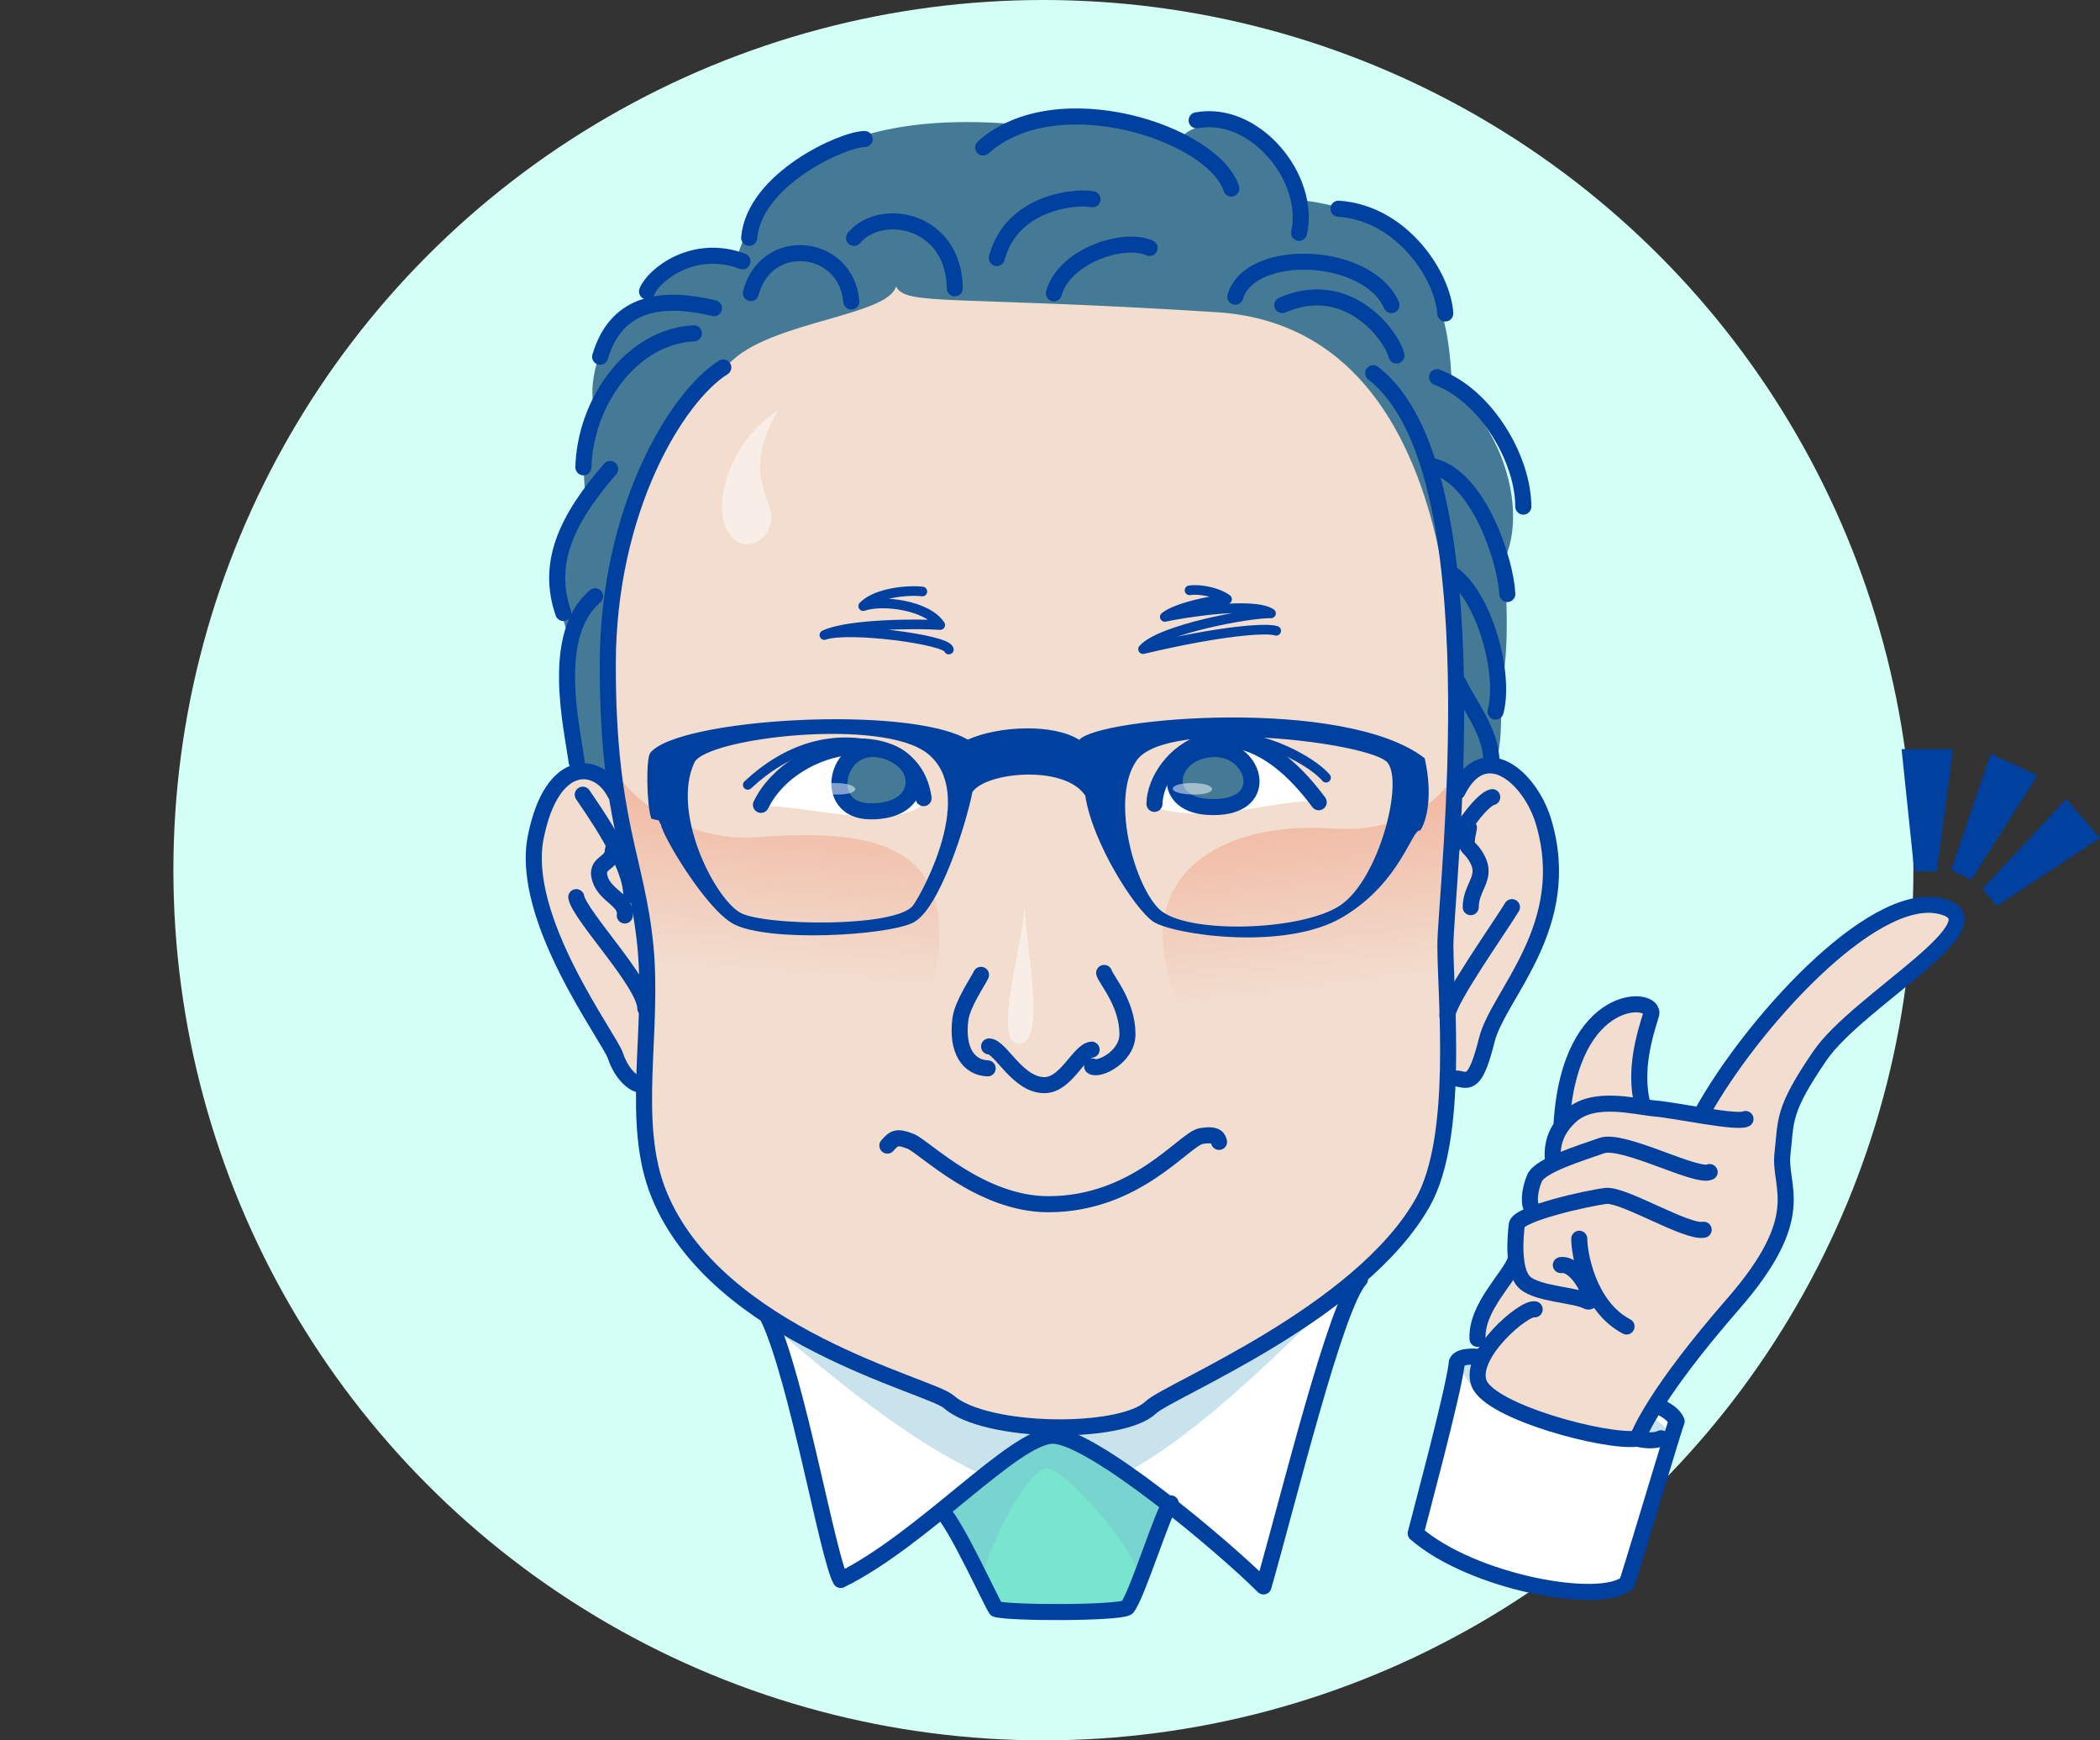 <svg xmlns="http://www.w3.org/2000/svg" xmlns:xlink="http://www.w3.org/1999/xlink" width="654" height="541.885" viewBox="0 0 654 541.885"><rect x="0" y="0" width="654" height="541.885" fill="#333333" stroke="none"/><defs><style>.a,.m,.n{fill:none;}.b{fill:#d3fff6;}.c{fill:#0041a0;}.d,.f{fill:#f2ddcf;}.e,.g,.o{fill:#fff;}.f,.l{mix-blend-mode:multiply;}.f,.g,.l{isolation:isolate;}.g,.o{opacity:0.5;}.g{mix-blend-mode:screen;}.h,.i{opacity:0.7;}.h{fill:url(#a);}.i{fill:url(#b);}.j{fill:#447a96;}.k{fill:#78e6cf;}.l{fill:#78b9cf;opacity:0.4;}.m,.n{stroke:#0041a0;stroke-linecap:round;stroke-linejoin:round;}.m{stroke-width:5px;}.n{stroke-width:3px;}</style><linearGradient id="a" x1="0.571" y1="0.985" x2="0.475" y2="0.056" gradientUnits="objectBoundingBox"><stop offset="0.4" stop-color="#f1a58a" stop-opacity="0"/><stop offset="1" stop-color="#f1a58a"/></linearGradient><linearGradient id="b" x1="0.443" y1="0.991" x2="0.521" y2="0.048" xlink:href="#a"/></defs><g transform="translate(-708 -249)"><rect class="a" width="654" height="541.88" transform="translate(708 249)"/><circle class="b" cx="270.942" cy="270.942" r="270.942" transform="translate(762 249)"/><path class="c" d="M782.243,399.844h-7l-3.975-38.089H787.3Z" transform="translate(528.94 120.507)"/><path class="c" d="M793.281,402.387l-6.36-2.929L799.244,363.2l14.565,6.707Z" transform="translate(528.709 120.485)"/><path class="c" d="M801.358,410.8l-4.59-5.287,26.156-27.972,10.512,12.108Z" transform="translate(528.564 120.274)"/><path class="d" d="M493.458,195.709c105.134-2.793,127.311,65.8,131.253,110.219,3.888,43.806-1.683,92.55-1.683,109.377s2.622,57.256-1.8,73.848c-9.586,35.995-62.5,60.689-84.864,72.55-10.125,5.372-7.337,8.315-34.307,8.935-22.144.509-25.429-3.434-34.329-8.328s-75.3-25.484-91.213-67.187c-9.65-25.283,4.929-56.585-1.335-74.751C364.688,389.939,324.742,200.191,493.458,195.709Z" transform="translate(534.956 122.958)"/><path class="d" d="M365.439,381.631c-2.832-18.05-18.4-17.341-25.129,4.956s16.634,58.75,22.3,67.952,6.371,12.387,10.972,10.264C378.18,424.1,366.747,389.972,365.439,381.631Z" transform="translate(535.316 120.401)"/><path class="d" d="M629.5,377.441c3.059-7.478,14.276-22.434,27.532,7.138s-14.615,54.384-16.995,67.64-4.419,14.276-11.217,11.557c-.68-6.8-1.7-38.749-1.7-41.808S629.5,377.441,629.5,377.441Z" transform="translate(531.067 120.43)"/><path class="e" d="M411.023,379.489c8.337-15.949,27.618-23.722,41.173-16.775s10.425,14.821,9.657,15.589C452.366,387.79,423.222,378.811,411.023,379.489Z" transform="translate(534.255 120.53)"/><path class="e" d="M535.106,379.741c-.625-11.868,10.388-19.623,17.083-20.316s25.856,4.386,34.628,18.7C575.044,376.508,552.419,385.743,535.106,379.741Z" transform="translate(532.425 120.542)"/><path class="f" d="M442.909,336.234c7.01-13.144,37.22-2.978,39.7,15.384s-13.895,5.459-22.828-1.489S438.939,343.677,442.909,336.234Z" transform="translate(533.796 120.971)"/><path class="f" d="M522.927,344.6c2.363-10.74,25.077-20.443,31.954-9.983,5.445,8.284-13.116,10.751-18.5,16.518S518.7,363.819,522.927,344.6Z" transform="translate(532.617 120.973)"/><path class="f" d="M477.5,439.759c-3.233,6.464,2.952,23.083,7.515,18.52,2.952,2.148,9.662,9.4,12.615,9.663s11.542-5.9,14.763-10.736c2.953,1.073,12.884-7.515,9.662-16.374,4.832,9.126,5.638,17.447-1.61,20.132s-7.784,21.2-21.473,26.573-15.3-20.4-19.058-24.157S469.18,452.106,477.5,439.759Z" transform="translate(533.332 119.356)"/><path class="g" d="M492.221,454.2c9.032,0,1.748-32.049,1.748-43.413C493.969,422.149,483.48,454.2,492.221,454.2Z" transform="translate(533.109 119.783)"/><path class="g" d="M400.752,293.221c-6.129-8.354,0-28.948,15.164-38.6-9.65,16.542-4.454,23.9-2.4,31.323C415.488,293.091,406.373,300.882,400.752,293.221Z" transform="translate(534.442 122.087)"/><path class="h" d="M538.729,428.888c-6.492-29.455,18.657-44.6,51.876-42.32,27.254,1.866,37.767-15.113,38.486-17.985-4.307,32.305-4.307,53.123-4.307,59.584C619.273,454.371,550.171,480.808,538.729,428.888Z" transform="translate(532.386 120.406)"/><path class="i" d="M465.164,413.351c-3.185-25.939-32.309-25.939-56.882-24.118-22.8,1.689-44.141-15.017-45.051-25.028,2.731,22.3,10.467,52.331,10.467,65.073C389.625,475.239,472.2,470.663,465.164,413.351Z" transform="translate(534.96 120.471)"/><path class="f" d="M544.67,487.049c2.971-5.028,6.856-9.371,10.284-7.085s1.372,5.028,4.113,8.455-6.855,4.571-7.77,1.6-13.255,5.485-18.055,7.771C541.471,491.848,544.67,487.049,544.67,487.049Z" transform="translate(532.452 118.772)"/><path class="f" d="M466.105,492.59c-2.963-2.716-6.912-11.6-11.357-12.591s-5.432,8.888-7.653,10.37,4.2,5.925,6.666,1.974,12.591,4.938,20.245,6.42A25.6,25.6,0,0,0,466.105,492.59Z" transform="translate(533.73 118.763)"/><path class="f" d="M347.789,387.247c1.3-6.855,7.885-5.566,10.436-3.015s8.581,11.6,2.551,13.914S346.166,395.828,347.789,387.247Z" transform="translate(535.191 120.205)"/><path class="f" d="M373.055,443.346c-3.6-12.585-11.386-21.574-14.083-24.871,6.892,5.393,14.083-1.5,13.784-6.293A167.577,167.577,0,0,1,373.055,443.346Z" transform="translate(535.023 119.763)"/><path class="f" d="M628.393,410.879c-.429,12.425,3.856,20.565,12,11.139-9.426,16.71-12.854,18-12.854,23.565C627.107,428.445,628.393,410.879,628.393,410.879Z" transform="translate(531.062 119.782)"/><path class="f" d="M634.058,388.716c-.2-8.223,3.245-9.735,5.679-10.817s7.573,1.623,6.491,7.572S634.329,400.073,634.058,388.716Z" transform="translate(530.965 120.272)"/><path class="j" d="M353.025,365.055c-4.728-23.169-5.2-36.408-3.309-41.609-2.365-7.566-8.984-27.9,5.674-42.083-1.892-11.821,0-24.115,2.364-29.789-1.891-5.674,1.419-25.533,15.131-30.734,4.255-11.821,18.44-17.022,28.842-13.24,4.729-16.549,19.387-48.7,86.056-43.5,34.044-9.456,51.539,6.62,51.539,6.62,2.836-8.983,26.005-11.821,37.826,17.022,20.8,2.364,46.811,11.348,47.756,58.158,18.914,16.55,22.7,42.083,16.076,54.377,1.892,17.022.946,32.625-.472,37.827-.473,7.093.472,21.75-2.365,24.115s-11.871,7.349-12.792,12.186c1.443-21.643,8.536-146.471-73.737-151.672s-96.931-1.892-99.769-8.039c-2.364,8.983-37.354,10.875-50.592,22.7s-49.648,51.066-35.936,130.5C357.753,366.474,353.025,365.055,353.025,365.055Z" transform="translate(535.212 123.467)"/><path class="j" d="M445.009,381.113c18.12.279,17.285-17.033,2.787-19.283C434.322,359.739,429.908,380.88,445.009,381.113Z" transform="translate(533.894 120.508)"/><path class="j" d="M551.581,379.713c-15.21-1.014-12.168-17.745,2.282-18C566.879,361.486,572.361,381.1,551.581,379.713Z" transform="translate(532.33 120.507)"/><path class="k" d="M467.586,601.766c7.085,14.171,15.938,29.462,17.387,31.877,5.8,2.9,38.639,0,41.054-.966,1.932-4.347,12.558-32.36,12.558-32.36-4.83-5.312-34.236-24.458-34.989-24.062S467.1,600.8,467.586,601.766Z" transform="translate(533.421 117.342)"/><path class="d" d="M687.969,577.235c1.724-12.759,35.519-49.657,36.9-52.761s10.69-10,7.242-31.035,12.069-36.209,13.793-37.933,40.692-34.14,41.036-37.588-5.173-10.69-18.966-4.483-50.347,41.036-60,61.037c-13.1-.345-18.967-.69-18.967-.69-2.759-8.621,0-24.828,1.724-29.311s-26.208-4.138-26.9,34.828c-5.517,3.793-3.1,11.725-3.1,11.725-8.276,1.379-8.622,14.138-6.207,16.207-6.553,2.759-6.553,10-5.863,14.828-3.1,3.1-15.518,24.484-11.035,30.691-1.379,5.173,1.379,12.414,6.552,14.483S687.969,577.235,687.969,577.235Z" transform="translate(530.926 119.78)"/><path class="f" d="M652.508,531.423c3.1,2.759,20.345,4.828,22.759,5.518-4.828,1.034-22.759,14.483-26.553,20.69S630.437,544.528,652.508,531.423Z" transform="translate(530.869 118.003)"/><path class="f" d="M674.037,471.656c-.345-5.173,4.828-22.414,14.138-16.552.345,7.242,1.379,19.311,1.379,19.311Z" transform="translate(530.375 119.147)"/><path class="e" d="M413.406,540.909c5.839,16.266,22.1,82.579,22.521,83.831,8.759-6.673,55.054-46.711,64.646-46.295s60.892,35.868,65.063,46.295c7.924-9.176,20.436-84.664,29.612-94.256-25.441,19.185-54.977,32.7-58.143,36.161s-23.324,9.406-34.307,8.935-27.548-3.489-34.329-8.328C462.284,562.839,413.766,545.637,413.406,540.909Z" transform="translate(534.22 118.017)"/><path class="e" d="M629.7,555.34c-.833,10.009-12.095,54.218-12.095,54.218,6.256,5.422,52.551,25.024,66.314,13.764,3.754-14.181,15.014-49.214,15.014-49.214-2.085-3.337-6.673-4.588-6.673-4.588-3.336,4.588-2.058,8.8-4.574,9.821-10.44,2.274-60.642-8.284-50.347-24.483C633.456,552,629.7,555.34,629.7,555.34Z" transform="translate(531.207 117.675)"/><path class="l" d="M413.926,543.755c7.6,5.7,36.345,32.307,63.425,45.253,7.534.818,17.914-11.163,25.727-11.163,6.584,0,15.53,8.875,21.723,11.5,29.009-15.64,62.246-53.338,70.454-58.862-14.1,11.584-52.358,32.867-58.143,36.161s-13.842,8.935-34.307,8.935-30.878-5.1-34.329-8.328S431.24,553.891,413.926,543.755Z" transform="translate(534.212 118.017)"/><path class="l" d="M467.586,601.8c3.253,4.4,11.883,20.109,12.989,22.543-.222-7.3,13.72-34.962,19.693-35.4s29.652,27,28.988,34.741c4.2-7.3,8.919-20.545,9.328-23.329-8-6.766-31.967-21.72-34.715-21.8C495.18,578.318,474.732,593.64,467.586,601.8Z" transform="translate(533.421 117.308)"/><path class="l" d="M688.737,579.613a13.6,13.6,0,0,0,9.088-1.773c-1.984-2.835-6.236-5.669-6.236-5.669Z" transform="translate(530.158 117.402)"/><path class="l" d="M637.744,565.387s-5.1-4.535-5.669-8.787c3.969-3.685,5.479-1.733,5.479-1.733Z" transform="translate(530.994 117.665)"/><path class="m" d="M600.673,242.915c38.679,29.683,22.487,161.912,22.487,178.1s4.487,59.629-7.027,80.066C596.6,535.762,537,559.592,531.41,564.94c-9.136,8.739-51.509,8.347-62.966-1.8-5.714-5.059-72.181-20.423-90.172-64.5-9.153-22.424-1.579-50.639-4.278-77.624S362.3,382.339,362.3,333.766s21.588-83.655,35.98-92.65" transform="translate(534.974 122.287)"/><path class="n" d="M469.529,330.005c-.436-3.112-31.471-7.156-38.761-4.516,7.342-3.528,29.247-3.585,36.082-3.123-4.08-6.2-18.047-7.969-23.989-5.884,4.2-4.333,14.43-5.061,18.42-4.555" transform="translate(533.964 121.244)"/><path class="n" d="M545.975,311.549c4.372-.55,9.692,1.164,11.687,2.784-5.132.305-15.967,2.688-19.389,5.5,5.417-1.191,27.56-4.826,33.071-1.094-6.652-.185-34.518,5.015-39.843,11.129,24.521-5.805,38.416-6.7,41.456-5.717" transform="translate(532.478 121.249)"/><path class="c" d="M616.907,364.449c-24.688-19.242-101.555-12.732-107.594-5.741-7.987-5.083-24.924-4.425-34.726-.068-18.517-10.892-90.18-6.628-98.837,4.081-1.462,1.808-1.127,16.917.325,20.547,3.664.943,1.682.055,2.953,1.819.726,3.994,14.258,26.619,22.712,31,10.983,5.695,47.377,3.587,55.727-.406s16.756-31.266,18.572-40.705c3.993-6.172,28.622-8.707,35.157,1.1,2.178,14.522,15.309,35.211,21.118,39.2s41.026,9.44,59.179-1.452,21.421-27.593,23.962-26.867C616.907,385.143,619.812,377.519,616.907,364.449ZM457.637,410.176c-5.022,7.113-46.866,6.486-53.98,2.3-8.172-4.807-21.337-31.182-14.227-46.656,3.557-7.742,58.791-14.228,72.809-2.72C477.188,375.372,460.794,405.7,457.637,410.176Zm133.065,0c-11.926,8.16-48.749,9.206-56.7,1.046s-14.947-34.936-6.695-46.239c9.624-13.181,73.018-5.44,78.039.837S602.627,402.016,590.7,410.176Z" transform="translate(534.79 120.654)"/><path class="m" d="M410.724,379.082c10.185-20.756,47.112-26.647,50.646-2.092" transform="translate(534.26 120.519)"/><path class="m" d="M445.009,381.113c18.12.279,17.285-17.033,2.787-19.283C434.322,359.739,429.908,380.88,445.009,381.113Z" transform="translate(533.894 120.508)"/><path class="m" d="M535.108,378.745c.238-14.452,24.381-36.645,51.152-.516" transform="translate(532.424 120.553)"/><path class="m" d="M551.581,379.713c-15.21-1.014-12.168-17.745,2.282-18C566.879,361.486,572.361,381.1,551.581,379.713Z" transform="translate(532.33 120.507)"/><path class="m" d="M480.181,433.086c-1.036,2.208-5.822,9.064-6.427,13.851-1.243,9.836,2.695,15.055,8.5,15.255" transform="translate(533.333 119.454)"/><path class="m" d="M519.151,432.475c.622,2.208,7.256,9.426,7.256,19.068,0,7.227-9.122,11.442-10.987,10.037" transform="translate(532.715 119.463)"/><path class="m" d="M482.837,455.7c3.732.2,8.914,12.245,17.414,12.045,6.661-.158,10.573-10.639,14.512-11.041" transform="translate(533.196 119.121)"/><path class="m" d="M450.685,486.988c2.023-2.31,2.912-3.052,7.245-1.319s21.659,19.574,42.885,19.574c27.574,0,42.389-20.352,47.588-21.219s5.284.947,5.573,1.814" transform="translate(533.67 118.706)"/><path class="m" d="M364.236,375.7c-5.092-10.182-19.617-11.908-24.708,13.548s22.91,62.367,24.819,68.094,5.727,8.91,7.637,8.91" transform="translate(535.319 120.404)"/><path class="m" d="M354.391,376.15c2.686,4.029,15.109,21.152,15.109,31.224" transform="translate(535.091 120.294)"/><path class="m" d="M352.346,408.524c1.008,5.708,21.489,26.861,21.489,34.583" transform="translate(535.121 119.817)"/><path class="m" d="M363.868,393.53c0,4.7-5.708,3.693-4.029,9.065s8.393,6.714,7.722,11.415" transform="translate(535.015 120.038)"/><path class="m" d="M630.87,375.042c8.455-17.018,22.7-4.246,26.776,9.219,9.864,32.618-14.093,53.891-17.616,68.073s-5.637,12.763-9.16,12.054" transform="translate(531.012 120.431)"/><path class="m" d="M629.412,392.082c3.349-6.74,9.488-14.6,12.278-15.164" transform="translate(531.033 120.283)"/><path class="m" d="M627.713,445.386c0-4.493,16.742-28.08,20.091-33.7" transform="translate(531.058 119.77)"/><path class="m" d="M634.5,386.608c-1.674,7.863,0,4.493,2.79,10.11s-2.232,8.424-2.232,14.6" transform="translate(530.968 120.14)"/><path class="m" d="M352.435,365.062c-1.564-11.472-8.343-39.632,5.737-51.627" transform="translate(535.164 121.22)"/><path class="m" d="M362.819,273.209c-14.08,16.166-19.816,29.725-14.6,44.847" transform="translate(535.21 121.813)"/><path class="m" d="M389.016,230.336c-19.816,1.043-33.9,21.9-34.418,41.719" transform="translate(535.088 122.446)"/><path class="m" d="M395.352,222.372c-15.124-3.65-30.246-2.608-35.461,15.123" transform="translate(535.01 122.588)"/><path class="m" d="M404.436,207.551c-15.124-5.737-27.639,4.172-29.725,9.386" transform="translate(534.791 122.808)"/><path class="m" d="M407.527,217.446c4.694-18.252,29.725-15.645,31.289,2.608" transform="translate(534.307 122.82)"/><path class="m" d="M407,199.706c1.565-18.253,29.2-30.768,35.982-30.768" transform="translate(534.315 123.352)"/><path class="m" d="M629.127,306.354c10.279,7.255,16.737,31.381,13.6,42.887" transform="translate(531.037 121.324)"/><path class="m" d="M631.206,340.785c3.023,6.65,10.278,15.116,10.278,24.789" transform="translate(531.007 120.816)"/><path class="m" d="M623.288,272.38c14.121,3.66,22.49,29.288,23.012,39.749" transform="translate(531.123 121.825)"/><path class="m" d="M440.146,200.107c8.412-10.008,31.1-5.776,31.381,15.691" transform="translate(533.826 122.968)"/><path class="m" d="M560.648,218.6c4.708-15.69,41.318-14.122,48.641,2.615" transform="translate(532.048 122.78)"/><path class="m" d="M575.512,221.382c20.4-8.891,34,9.414,35.564,15.691" transform="translate(531.828 122.613)"/><path class="m" d="M485.268,206.277c4.707-17.783,25.105-19.352,29.812-18.306" transform="translate(533.16 123.075)"/><path class="m" d="M503.317,217.475c3.138-11.506,21.443-17.782,29.812-14.122" transform="translate(532.893 122.859)"/><path class="m" d="M480.951,171.466c22.8-20.574,71.732-4.448,77.293,12.789" transform="translate(533.224 123.457)"/><path class="m" d="M548.439,163.02c18.018-3.389,35.705,17.885,31.9,35.042" transform="translate(532.228 123.444)"/><path class="m" d="M593.26,190.957c19.831,1.28,32.625,21.111,33.265,32.625" transform="translate(531.566 123.027)"/><path class="m" d="M624.426,244.2c15.353,5.757,26.868,25.588,26.868,40.3" transform="translate(531.107 122.241)"/><path class="m" d="M413.053,541.3c9.013,19.026,18.526,74.6,22.531,81.611C461.118,610.4,489.658,578,501.674,578s52.572,33.9,65.589,46.917c8.011-28.038,22.531-87.619,30.041-95.63" transform="translate(534.225 118.035)"/><path class="n" d="M406.557,372.842c12.19-11.378,26.818-16.254,42.462-11.378" transform="translate(534.321 120.539)"/><path class="n" d="M588.86,370.585c-4.266-5.079-19.707-13.612-31.9-12.393" transform="translate(532.102 120.561)"/><path class="m" d="M468.114,602.735c4.387,4.387,15.356,28.518,16.672,30.273,4.387,1.316,37.732,1.316,40.8-.438,3.071-3.51,11.407-30.712,13.6-32.467" transform="translate(533.413 116.99)"/><path class="o" d="M434.94,376.036c-9.182,0-8.841-3.57-.85-3.57S442.42,376.036,434.94,376.036Z" transform="translate(534.004 120.349)"/><path class="o" d="M547.758,376.036c-9.182,0-8.84-3.57-.849-3.57S555.238,376.036,547.758,376.036Z" transform="translate(532.339 120.349)"/><path class="m" d="M707.108,475.828c15.1-27.342,52.542-68.967,73.828-64.575s-25.129,29.274-37.011,46.6-10.513,20.121-11.732,30.632,8.655,19.185-15.361,46.729-28.921,39.78-29.858,41.952c-9.763,1.311-45.723-8.3-49.254-17.184s13.937-23.8,17.307-23.078" transform="translate(530.917 119.781)"/><path class="m" d="M721.031,478.558c-2.8,1.369-21.645-2.707-28.032-3.253s-19.158-4.211-26.358,2.251-5.441,13.476-5.532,14.541" transform="translate(530.567 118.854)"/><path class="m" d="M709.754,495.275c-4.13,1.9-27.085-10.572-33.613-8.235s-19.179,6.083-20.917,10.116-1.926,8.735-.509,9.715" transform="translate(530.674 118.663)"/><path class="m" d="M707.829,513.478c-5.238,1.054-25-11.144-30.413-10.534s-27.386,5.488-27.792,8.992-1.45,14.46,2.535,18.018,15.654,3.8,19.243,5.719-2.193-11.984-8.051-11.2" transform="translate(530.741 118.424)"/><path class="m" d="M669.39,516.48c-.054,4.392,2.706,21.035,14.717,27.316" transform="translate(530.443 118.224)"/><path class="m" d="M689.049,473.858c-2.9-11.186.845-22.448,2.633-28.3s-25.272-7.95-27.888,33.97" transform="translate(530.526 119.317)"/><path class="m" d="M692.918,569.078s4.788,1.7,6.024,4.8c-.8,1.862-11.347,37.421-15.456,50.367-8.223,7.126-48.137-.145-65.807-15.489.984-3.99,11.492-42.877,12.755-52.635,0,0-.615-2.841,6.527-2.338" transform="translate(531.206 117.674)"/><path class="m" d="M687.719,579.649s4.612,1.252,7.41-.117" transform="translate(530.173 117.293)"/><path class="m" d="M637.217,547.731c-.392-10.009,9.841-18.859,11.968-24.788" transform="translate(530.918 118.128)"/></g></svg>
